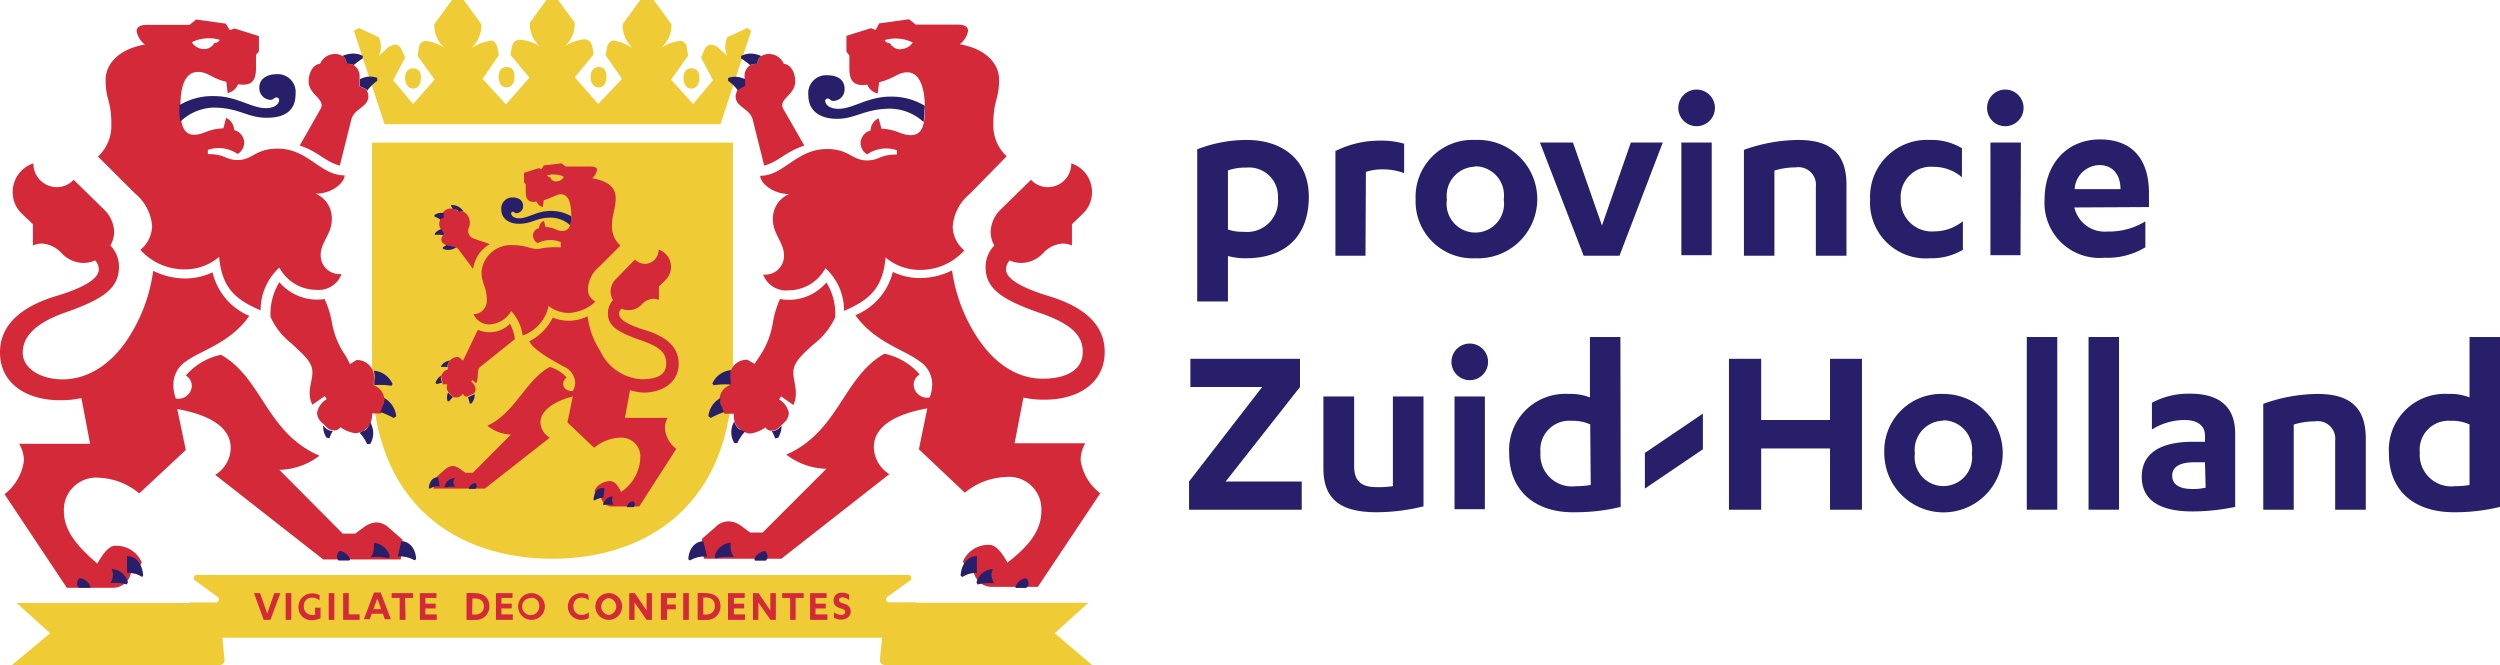 <svg xmlns="http://www.w3.org/2000/svg" viewBox="0 0 187.02 49.75"><g id="Woordmerk"><path d="M132.66,27.8a10.2,10.2,0,0,1,3.7-.7c2.78,0,4.65,1.57,4.65,4.25,0,2.95-1.76,4.6-4.7,4.6a4.83,4.83,0,0,1-1.35-.17v3.4h-2.3Zm2.3,6a3.42,3.42,0,0,0,1.18.17,2.32,2.32,0,0,0,2.56-2.52,2.16,2.16,0,0,0-2.37-2.28,3.79,3.79,0,0,0-1.37.21Z" transform="translate(-43.1 -16.63)" style="fill:#281f6b"></path><path d="M145.25,35.76H143V27.93a7.42,7.42,0,0,1,3.38-.78,6.08,6.08,0,0,1,1.76.23v2.2a4.65,4.65,0,0,0-1.71-.28,3.9,3.9,0,0,0-1.15.19Z" transform="translate(-43.1 -16.63)" style="fill:#281f6b"></path><path d="M153.46,27.1a4.43,4.43,0,1,1,0,8.85A4.26,4.26,0,0,1,149,31.52,4.25,4.25,0,0,1,153.46,27.1Zm0,2a2.17,2.17,0,0,0-2.12,2.45,2.15,2.15,0,1,0,4.25,0A2.17,2.17,0,0,0,153.46,29.07Z" transform="translate(-43.1 -16.63)" style="fill:#281f6b"></path><path d="M161.57,35.76l-3.27-8.47h2.47l2.17,6.21,2.16-6.21h2.39l-3.24,8.47Z" transform="translate(-43.1 -16.63)" style="fill:#281f6b"></path><path d="M168.65,24.72A1.37,1.37,0,1,1,170,26.07,1.37,1.37,0,0,1,168.65,24.72Zm2.5,11h-2.27V27.29h2.27Z" transform="translate(-43.1 -16.63)" style="fill:#281f6b"></path><path d="M173.56,27.84a12.24,12.24,0,0,1,4.05-.74c2.2,0,3.62.81,3.62,3.34v5.32h-2.29V30.59a1.31,1.31,0,0,0-1.5-1.44,5.52,5.52,0,0,0-1.6.24v6.37h-2.28Z" transform="translate(-43.1 -16.63)" style="fill:#281f6b"></path><path d="M189.87,29.89a3.25,3.25,0,0,0-2.17-.78,2.25,2.25,0,0,0-2.41,2.39,2.33,2.33,0,0,0,2.51,2.44,3.43,3.43,0,0,0,2.14-.76v2.14a4.63,4.63,0,0,1-2.46.63A4.17,4.17,0,0,1,183,31.54a4.25,4.25,0,0,1,4.46-4.44,4.39,4.39,0,0,1,2.41.62Z" transform="translate(-43.1 -16.63)" style="fill:#281f6b"></path><path d="M191.75,24.72a1.36,1.36,0,0,1,1.36-1.39,1.37,1.37,0,1,1,0,2.74A1.35,1.35,0,0,1,191.75,24.72Zm2.5,11H192V27.29h2.28Z" transform="translate(-43.1 -16.63)" style="fill:#281f6b"></path><path d="M198.28,32.15v0a2.33,2.33,0,0,0,2.48,1.8,5.18,5.18,0,0,0,2.83-.76v1.94a5.45,5.45,0,0,1-3.06.78,4.11,4.11,0,0,1-4.48-4.33c0-2.8,1.77-4.52,4.14-4.52,2.64,0,3.67,1.74,3.67,4v1.06Zm3.45-1.37c0-1-.51-1.8-1.59-1.8a1.9,1.9,0,0,0-1.84,1.8Z" transform="translate(-43.1 -16.63)" style="fill:#281f6b"></path><path d="M132.15,43.47h8.2v2.11l-5.56,7.07h5.69v2.11h-8.43V52.65l5.47-7.07h-5.37Z" transform="translate(-43.1 -16.63)" style="fill:#281f6b"></path><path d="M149.59,54.51a14.83,14.83,0,0,1-3.49.44c-2.45,0-4-.76-4-3.27V46.29h2.3v5.2c0,1.08.48,1.58,1.67,1.58A7.16,7.16,0,0,0,147.3,53V46.29h2.29Z" transform="translate(-43.1 -16.63)" style="fill:#281f6b"></path><path d="M151.68,43.72a1.37,1.37,0,1,1,1.37,1.35A1.37,1.37,0,0,1,151.68,43.72Zm2.5,11h-2.27V46.29h2.27Z" transform="translate(-43.1 -16.63)" style="fill:#281f6b"></path><path d="M164.34,54.55a14.33,14.33,0,0,1-3.46.4C158,55,156,53.39,156,50.54a4.2,4.2,0,0,1,4.45-4.44,4,4,0,0,1,1.59.26V41.84h2.28Zm-2.28-6.17a3.15,3.15,0,0,0-1.4-.27,2.16,2.16,0,0,0-2.32,2.36A2.36,2.36,0,0,0,161,53a6.57,6.57,0,0,0,1.1-.09Z" transform="translate(-43.1 -16.63)" style="fill:#281f6b"></path><path d="M180,43.47h2.39V54.76H180V50.18h-5.15v4.58h-2.41V43.47h2.41v4.58H180Z" transform="translate(-43.1 -16.63)" style="fill:#281f6b"></path><path d="M188.48,46.1a4.43,4.43,0,1,1-4.42,4.42A4.26,4.26,0,0,1,188.48,46.1Zm0,2a2.18,2.18,0,0,0-2.13,2.45,2.15,2.15,0,1,0,4.26,0A2.18,2.18,0,0,0,188.48,48.07Z" transform="translate(-43.1 -16.63)" style="fill:#281f6b"></path><path d="M197,54.76h-2.28V41.84H197Z" transform="translate(-43.1 -16.63)" style="fill:#281f6b"></path><path d="M201.62,54.76h-2.28V41.84h2.28Z" transform="translate(-43.1 -16.63)" style="fill:#281f6b"></path><path d="M208.05,49.21c0-.82-.68-1.16-1.52-1.16a4.63,4.63,0,0,0-2.45.71v-2a5.78,5.78,0,0,1,2.85-.68c1.94,0,3.38.76,3.38,3v5.47a15.84,15.84,0,0,1-3.19.34c-2.15,0-3.8-.65-3.8-2.6,0-1.77,1.43-2.61,3.8-2.61h.93Zm0,2h-.76c-1.06,0-1.69.3-1.69,1s.59,1,1.5,1a4.1,4.1,0,0,0,1-.1Z" transform="translate(-43.1 -16.63)" style="fill:#281f6b"></path><path d="M212.41,46.84a12.19,12.19,0,0,1,4.05-.74c2.2,0,3.62.81,3.62,3.34v5.32h-2.29V49.59a1.31,1.31,0,0,0-1.5-1.44,5.52,5.52,0,0,0-1.6.24v6.37h-2.28Z" transform="translate(-43.1 -16.63)" style="fill:#281f6b"></path><path d="M230.12,54.55a14.19,14.19,0,0,1-3.45.4c-2.92,0-4.86-1.56-4.86-4.41a4.19,4.19,0,0,1,4.44-4.44,3.89,3.89,0,0,1,1.59.26V41.84h2.28Zm-2.28-6.17a3.15,3.15,0,0,0-1.4-.27,2.16,2.16,0,0,0-2.32,2.36A2.36,2.36,0,0,0,226.74,53a6.41,6.41,0,0,0,1.1-.09Z" transform="translate(-43.1 -16.63)" style="fill:#281f6b"></path><g id="Koppelteken"><polygon points="123.05 33.88 123.05 36.55 127.39 33.61 127.39 30.94 123.05 33.88" style="fill:#281f6b"></polygon></g></g><g id="Beeldmerk"><path d="M109.29,66.38H124.8L122,64l2.52-2.28H109.35L108.92,66A.38.38,0,0,0,109.29,66.38Z" transform="translate(-43.1 -16.63)" style="fill:#efcc36"></path><path d="M57.2,64.34h54.42V61.7h-2a.23.23,0,0,1-.15-.41l1.72-1.24a.23.23,0,0,0-.16-.41H57.83a.23.23,0,0,0-.15.41l1.71,1.24a.23.23,0,0,1-.15.41h-2Z" transform="translate(-43.1 -16.63)" style="fill:#efcc36"></path><path d="M44,66.38H59.53A.37.37,0,0,0,59.9,66l-.43-4.26H44.34L46.85,64Z" transform="translate(-43.1 -16.63)" style="fill:#efcc36"></path><path d="M84.41,58.43c6.92,0,13.52-3.89,13.52-14.13v-17h-27v17C70.89,54.54,77.49,58.43,84.41,58.43Z" transform="translate(-43.1 -16.63)" style="fill:#efcc36"></path><path d="M94.23,22.44c0,.43.18.82.59.82s.6-.39.6-.82-.18-.7-.6-.7S94.23,22.08,94.23,22.44Z" transform="translate(-43.1 -16.63)" style="fill:#efcc36"></path><path d="M81,23.17c.41,0,.59-.39.59-.82s-.18-.71-.59-.71-.6.35-.6.71S80.53,23.17,81,23.17Z" transform="translate(-43.1 -16.63)" style="fill:#efcc36"></path><path d="M87.28,22.35c0,.43.18.82.6.82s.59-.39.59-.82-.18-.71-.59-.71S87.28,22,87.28,22.35Z" transform="translate(-43.1 -16.63)" style="fill:#efcc36"></path><path d="M99,18.72l-1.49.7a1.67,1.67,0,0,0,0,1.4l-.54-.5a1.08,1.08,0,0,0-.67-.35c-.24,0-.39.14-.52.42l-.24.55.9,1.69-1.49,1.78-1.65-1.82,1.27-1.78-.09-.61a.53.53,0,0,0-.54-.51,3.25,3.25,0,0,0-1.4.53,2.2,2.2,0,0,0,.79-1.78l-1.33-1.81H91l-1.32,1.81a2.28,2.28,0,0,0,.75,1.78A4.17,4.17,0,0,0,89,19.66c-.2,0-.42.19-.49.53l-.11.57,1.23,1.77-1.78,1.88-1.75-2,1.41-1.71-.07-.44c-.06-.39-.22-.69-.64-.69a3.44,3.44,0,0,0-1.44.51,2.19,2.19,0,0,0,.73-1.76l-1.26-1.72H84l-1.26,1.72a2.19,2.19,0,0,0,.73,1.76A3.44,3.44,0,0,0,82,19.6c-.42,0-.58.3-.64.69l-.07.44,1.41,1.71-1.75,2L79.2,22.53l1.22-1.77-.11-.57c-.07-.34-.29-.53-.49-.53a4.17,4.17,0,0,0-1.46.56,2.28,2.28,0,0,0,.75-1.78l-1.32-1.81h-.88l-1.32,1.81a2.22,2.22,0,0,0,.78,1.78,3.25,3.25,0,0,0-1.4-.53.54.54,0,0,0-.54.51l-.09.61,1.27,1.78L74,24.41l-1.49-1.78.9-1.69-.24-.55c-.13-.28-.28-.42-.52-.42a1.08,1.08,0,0,0-.67.35l-.54.5a1.67,1.67,0,0,0,0-1.4l-1.48-.7-.39.2,2.3,7H97l2.3-7Z" transform="translate(-43.1 -16.63)" style="fill:#efcc36"></path><path d="M74,23.26c.41,0,.59-.39.59-.82s-.18-.7-.59-.7-.6.34-.6.7S73.58,23.26,74,23.26Z" transform="translate(-43.1 -16.63)" style="fill:#efcc36"></path><path d="M71.28,55.71a1.69,1.69,0,0,0-1,.39l-.61.45h-.93L64,51.78a5.12,5.12,0,0,0,3-1.06C63,49,62.74,44.92,59.63,43.17A4.82,4.82,0,0,0,57,44.72a.92.92,0,0,1,.45.77,1,1,0,0,1-1.2.95,3.06,3.06,0,0,1-.18-1A2.08,2.08,0,0,1,57,43.67c1.2-.87,3.32-1.37,4.75-3.41A4.69,4.69,0,0,1,59,37a4.73,4.73,0,0,1-2.07.46,5.44,5.44,0,0,1-2.37-.57A12.13,12.13,0,0,1,53,41.43c-1.5,2.62-3.51,3.58-5.2,3.58s-3-.83-3-2S45.7,40.81,48,40c2.88-1,4-1.84,4-3.41A2.25,2.25,0,0,0,51.36,35a2.16,2.16,0,0,0,.28-1,2.43,2.43,0,0,0-.74-1.68l-2.29-2.24a1.71,1.71,0,0,1-1.27.55,1.75,1.75,0,0,1-1.74-1.78A2.25,2.25,0,0,0,44.05,31a2.19,2.19,0,0,0,.66,1.59l.85.81V35a1.64,1.64,0,0,1,.68-.15,2.17,2.17,0,0,1,1.48.73,2.26,2.26,0,0,0,1.64.72,2.11,2.11,0,0,0,.86-.19,1,1,0,0,1,.27.68c0,.75-1.32,1.43-3.23,2C44.58,39.61,43.1,41,43.1,43c0,2.27,1.91,3.57,4.5,3.57a7.2,7.2,0,0,0,1.59-.16l.65,3.42H44.53a2.48,2.48,0,0,1,.36,1.27,3.8,3.8,0,0,1-1.45,2.5l4.66,7h3.38a1.36,1.36,0,0,0,1.41-1.09l.35,0,.47-.8a2.07,2.07,0,0,0-2-1.25c-.53,0-1,.77-1.33,1.33C49,57.6,47.88,56.4,47.88,54.89a2.41,2.41,0,0,1,2.64-2.52,5,5,0,0,1,3,1.17L57,50.29l-.64-3.06c2.33.42,4,1.31,4,2.92a2.4,2.4,0,0,1-1.16,2l8.08,6.33h5.8L73.21,57l-1-.87A1.4,1.4,0,0,0,71.28,55.71Z" transform="translate(-43.1 -16.63)" style="fill:#d32939"></path><path d="M123.94,51.06a2.47,2.47,0,0,1,.35-1.27H119l.66-3.42a7,7,0,0,0,1.58.16c2.59,0,4.5-1.3,4.5-3.57,0-2-1.47-3.35-4.15-4.17-1.92-.58-3.23-1.26-3.23-2a1,1,0,0,1,.27-.68,2.08,2.08,0,0,0,.86.19,2.26,2.26,0,0,0,1.63-.72,2.17,2.17,0,0,1,1.48-.73,1.68,1.68,0,0,1,.69.15v-1.6l.84-.81a2.19,2.19,0,0,0,.66-1.59,2.25,2.25,0,0,0-1.55-2.15,1.75,1.75,0,0,1-1.74,1.78,1.71,1.71,0,0,1-1.27-.55l-2.29,2.24a2.42,2.42,0,0,0-.73,1.68,2.15,2.15,0,0,0,.27,1,2.29,2.29,0,0,0-.65,1.61c0,1.57,1.15,2.42,4,3.41,2.28.79,3.27,1.6,3.27,2.94s-1.22,2-3,2-3.69-1-5.2-3.58a12.31,12.31,0,0,1-1.58-4.52,5.44,5.44,0,0,1-2.37.57,4.65,4.65,0,0,1-2.06-.46,4.72,4.72,0,0,1-2.8,3.24c1.43,2,3.56,2.54,4.75,3.41a2.09,2.09,0,0,1,1,1.74,3.07,3.07,0,0,1-.19,1,1,1,0,0,1-1.2-.95.92.92,0,0,1,.45-.77,4.82,4.82,0,0,0-2.64-1.55c-3.1,1.75-3.39,5.81-7.34,7.55a5.14,5.14,0,0,0,3,1.06l-4.77,4.77h-.93l-.61-.45a1.69,1.69,0,0,0-1-.39,1.4,1.4,0,0,0-1,.44l-1,.87.14,1.49h5.8l8.08-6.33a2.43,2.43,0,0,1-1.16-2c0-1.61,1.66-2.5,4-2.92l-.63,3.06,3.44,3.25a5,5,0,0,1,3-1.17A2.42,2.42,0,0,1,121,54.89c0,1.51-1.08,2.71-2.54,3.83-.29-.56-.81-1.33-1.33-1.33a2.07,2.07,0,0,0-2,1.25l.47.8.35,0a1.36,1.36,0,0,0,1.41,1.09h3.38l4.67-7A3.76,3.76,0,0,1,123.94,51.06Z" transform="translate(-43.1 -16.63)" style="fill:#d32939"></path><path d="M101.45,39a7.08,7.08,0,0,0-.54,1.81,6.26,6.26,0,0,1-1,2.5l-.36.54L99,43.54a1.27,1.27,0,0,0-1.21.78,1.6,1.6,0,0,0-.08.78l0,.34v0a1.17,1.17,0,0,0-.77.94,1.9,1.9,0,0,0,0,.35l.3.71.06.14H98a1.38,1.38,0,0,0,.05.55,1,1,0,0,0,.37.59l.18.14.19.09a1.19,1.19,0,0,0,.44.11,2.45,2.45,0,0,0,1.13-.46.51.51,0,0,0,.48.25h0a.8.8,0,0,0,.55-.25l.17-.16.22-.21a1,1,0,0,0,.33-.72,1.52,1.52,0,0,0-.73-1l.15-.23.92.65c.42-.91,0-1.7,0-2.43s.56-1.28,1.65-2.23a5.15,5.15,0,0,0,1.48-1.91,4.42,4.42,0,0,0-.66-2.6A3.68,3.68,0,0,1,101.45,39Z" transform="translate(-43.1 -16.63)" style="fill:#d32939"></path><path d="M91.21,46c1.47,0,2.66-.78,2.66-2.15,0-1.21-.84-2-2.46-2.51-1.15-.35-2-.74-2-1.25a.55.55,0,0,1,.18-.37,1.39,1.39,0,0,0,.52.11,1.32,1.32,0,0,0,1-.43,1.25,1.25,0,0,1,.87-.42,1.18,1.18,0,0,1,.41.09v-1l.52-.52a1.37,1.37,0,0,0-.54-2.25,1.05,1.05,0,0,1-1,1.07,1.09,1.09,0,0,1-.77-.32l-1.41,1.44a1.34,1.34,0,0,0-.41,1,1.13,1.13,0,0,0,.18.58,1.49,1.49,0,0,0-.38,1c0,.94.68,1.39,2.42,2,1.37.47,1.94.89,1.94,1.76S92.21,45,91.12,45A3.64,3.64,0,0,1,88,42.88a6.1,6.1,0,0,1-.94-2.59,3.17,3.17,0,0,1-2.61.1,3.94,3.94,0,0,1-1.75,1.77c.31.7,2,1.57,2.59,1.9a1.4,1.4,0,0,1,.84,1.19,1.2,1.2,0,0,1-.19.64c-.49,0-.71-.27-.71-.55a.59.59,0,0,1,.26-.47,2.72,2.72,0,0,0-1.26-.79c-1.83,1-2.56,3.41-4.67,4.4a3,3,0,0,0,1.76.66L78.47,52h-.56l-.36-.27a1.11,1.11,0,0,0-.55-.24.9.9,0,0,0-.53.19l-.68.6-.27.9h3.85l4.86-3.81a1.36,1.36,0,0,1-.7-1.14c0-.92,1.12-1.62,2.42-1.94l-.4,1.94,2,1.9a3.15,3.15,0,0,1,2-.76A1.41,1.41,0,0,1,91,50.86a3.2,3.2,0,0,1-1.44,2.57c-.22-.47-.47-.81-.84-.81s-1,.26-1.14.75l.28.49.21,0a.82.82,0,0,0,.85.66h2l2.77-4.31a2.14,2.14,0,0,1-.85-1.56,1.49,1.49,0,0,1,.21-.76h-3.2l.38-2.07A4.44,4.44,0,0,0,91.21,46Z" transform="translate(-43.1 -16.63)" style="fill:#d32939"></path><path d="M67.09,35.69c0-.92.83-1.57.83-2.62a2,2,0,0,0-1.2-1.95c1.24,0,2.16-.84,2.16-1.37-1.84,0-2.73-2-5-2-1.7,0-1.87.85-3,.85-.92,0-.92-.45-2.23-.44v-.32a2.51,2.51,0,0,1,2.23.31,1,1,0,0,0,.49-.85,1,1,0,0,0-.76-.94,1,1,0,0,0-.6-.91l-.2.78c-1.21.05-1.46.48-2.19.48-.58,0-.84-.41-.95-1a5,5,0,0,1-.07-.9c0-.11,0-.19,0-.29,0-1.88.58-2.51,1.32-2.51s1,.48,2.11.74l.1.84a1.07,1.07,0,0,0,.78-.66c.92.14,1.34-.15,1.34-1.19v-1l.22-.27V19.33l-1.83-.57-.35.13L60,18.4l-2.23-.31-.49.4H54.09c-.53,0-.77.18-.77.47a1.63,1.63,0,0,0,.62,1c-2.23.4-2.94,1.68-2.94,2.63,0,1.53.43,1.51.43,3.36a3.13,3.13,0,0,1-1,2.39L53.2,31.1a3.51,3.51,0,0,1,1.28,2.46,2.36,2.36,0,0,1-.88,1.76,4.42,4.42,0,0,0,3.31,1.46,3.92,3.92,0,0,0,2.58-.93c.23,2.38,1.26,3.2,3.11,4a4.25,4.25,0,0,1,1.4-3.2,3.13,3.13,0,0,0,2.74,1.66,1.82,1.82,0,0,0,1.91-1.18A1.41,1.41,0,0,1,67.09,35.69ZM59.54,19.61a.41.41,0,0,1-.4.23.87.87,0,0,1-.8.46,1.07,1.07,0,0,1-.89-.51A2.86,2.86,0,0,1,59.54,19.61Z" transform="translate(-43.1 -16.63)" style="fill:#d32939"></path><path d="M70,23.08l0-.52v-.15a1,1,0,0,0-.44-.91.64.64,0,0,0-.34-.09H69a.56.56,0,0,0-.29-.59.94.94,0,0,0-.49-.15,1.21,1.21,0,0,0-1.18.74c-.4,0-.85.51-.85,1.32,0,1,1.32,1.31.88,2.07l-1.55,2.72c1.43.46,1.82,1.17,3,1.5l.86-3.44c.21-.84,1.27-.93,1.28-1.74a.81.81,0,0,0-.12-.42.75.75,0,0,0-.07-.12Z" transform="translate(-43.1 -16.63)" style="fill:#d32939"></path><path d="M81.25,40.85a2.15,2.15,0,0,1-2.4.45l-1.11,2.31-.33-.27a.73.73,0,0,0-.81.74v.19a.7.7,0,0,0-.48.45,1,1,0,0,0,0,.18l.09.36,0,.12.36,0a.55.55,0,0,0,.06.56h0l.36.38h0a.6.6,0,0,0,.74-.24c.11.22.24.25.37.2h0l.47-.22,0,0a.65.65,0,0,0,.11-.34.89.89,0,0,0-.33-.55l.1-.11.26.24c.25-.42,0-1,.33-1.24L81.62,42A3.35,3.35,0,0,0,81.25,40.85Z" transform="translate(-43.1 -16.63)" style="fill:#d32939"></path><path d="M76.34,34.11l-.09.12-.1.14a.49.49,0,0,0,0,.34.57.57,0,0,0,.31.24c.23.08.51.1.72.18a.63.63,0,0,1,.23.16l1.08,1.46a2.55,2.55,0,0,1,1.25-1.86l-1.2-.41a.61.61,0,0,1-.4-.73,1,1,0,0,0,0-.91.84.84,0,0,0-.46-.41.44.44,0,0,0-.34,0,.63.63,0,0,0-.48-.2.84.84,0,0,0-.38.08.58.58,0,0,0-.25.24.38.38,0,0,0,0,.33l-.19.1,0,.08a.68.68,0,0,0,0,.65l0,0Z" transform="translate(-43.1 -16.63)" style="fill:#d32939"></path><path d="M71.84,46.4a1.18,1.18,0,0,0-.78-.94v0l0-.34a1.49,1.49,0,0,0-.08-.78,1.27,1.27,0,0,0-1.21-.78l-.49.31L69,43.31a6.16,6.16,0,0,1-1.06-2.5A7.08,7.08,0,0,0,67.38,39,3.7,3.7,0,0,1,64,37.74a4.5,4.5,0,0,0-.66,2.6,5.15,5.15,0,0,0,1.48,1.91c1.09,1,1.65,1.49,1.65,2.23s-.46,1.52,0,2.43l.92-.65.15.23a1.53,1.53,0,0,0-.72,1,1,1,0,0,0,.32.72l.23.21.16.16a.8.8,0,0,0,.56.25h0a.5.5,0,0,0,.47-.25,2.49,2.49,0,0,0,1.13.46,1.69,1.69,0,0,0,.63-.2l.19-.14a1,1,0,0,0,.36-.59,1.57,1.57,0,0,0,.06-.55h.67l.06-.14.29-.71A1.94,1.94,0,0,0,71.84,46.4Z" transform="translate(-43.1 -16.63)" style="fill:#d32939"></path><path d="M89.51,35a1.92,1.92,0,0,1-.63-1.54c0-.67.28-1.28.28-2s-.43-1.26-1.77-1.5a1,1,0,0,0,.37-.61c0-.19-.15-.26-.48-.26H85.41l-.29-.24L83.78,29l-.17.29-.21-.08-1.1.35v.7l.13.16V31c0,.59.26.8.81.71.11.22.28.4.47.4l.07-.51c.36-.07,1-.44,1.25-.44.46,0,.79.34.81,1.61v.1a1.84,1.84,0,0,1-.09.57.56.56,0,0,1-.53.47c-.55,0-.66-.29-1.31-.29l-.12-.47a.59.59,0,0,0-.36.55.57.57,0,0,0-.46.54.67.67,0,0,0,.35.58,2.08,2.08,0,0,1,1.73-.08v.4a5.69,5.69,0,0,0-1.69.12c-.61,0-.93-.29-1.86-.29a2.21,2.21,0,0,0-2.38,2c0,.87.4,1.1.4,2.16a1,1,0,0,1-1,1,1.31,1.31,0,0,0,1.19.77,2,2,0,0,0,1.63-1,3.32,3.32,0,0,1,.86,1.83,3,3,0,0,0,1.94-2.21,2.45,2.45,0,0,0,1.51.52,3.16,3.16,0,0,0,2-.85,1,1,0,0,1-.56-1,2.23,2.23,0,0,1,.8-1.57ZM84.74,30.2a.44.44,0,0,1-.48-.32.25.25,0,0,1-.24-.13,1.8,1.8,0,0,1,1.26.1A.62.62,0,0,1,84.74,30.2Z" transform="translate(-43.1 -16.63)" style="fill:#d32939"></path><path d="M118.41,28.32a3.11,3.11,0,0,1-1-2.39c0-1.85.43-1.83.43-3.36,0-.95-.71-2.23-2.94-2.63a1.63,1.63,0,0,0,.62-1c0-.29-.24-.47-.77-.47H111.6l-.5-.4-2.23.31-.26.49-.36-.13-1.83.57V20.5l.22.27v1c0,1,.42,1.33,1.34,1.19a1.07,1.07,0,0,0,.78.66l.11-.84c1.1-.26,1.42-.74,2.1-.74s1.27.63,1.32,2.52a2.53,2.53,0,0,1,0,.28,4.91,4.91,0,0,1-.07.9c-.11.61-.37,1-1,1-.73,0-1-.43-2.18-.48l-.21-.78a1,1,0,0,0-.6.91,1,1,0,0,0-.75.94,1,1,0,0,0,.49.85,2.5,2.5,0,0,1,2.23-.31v.32c-1.32,0-1.31.44-2.23.44-1.16,0-1.34-.85-3-.85-2.32,0-3.21,2-5,2,0,.53.91,1.35,2.15,1.37a2,2,0,0,0-1.2,1.95c0,1,.83,1.7.83,2.62a1.41,1.41,0,0,1-1.56,1.45,1.84,1.84,0,0,0,1.92,1.18,3.14,3.14,0,0,0,2.74-1.66,4.28,4.28,0,0,1,1.39,3.2c1.85-.81,2.89-1.63,3.11-4a3.92,3.92,0,0,0,2.58.93,4.4,4.4,0,0,0,3.31-1.46,2.35,2.35,0,0,1-.87-1.76,3.48,3.48,0,0,1,1.27-2.46Zm-7.93-8a.87.87,0,0,1-.8-.46.41.41,0,0,1-.4-.23,2.9,2.9,0,0,1,2.1.18A1.09,1.09,0,0,1,110.48,20.3Z" transform="translate(-43.1 -16.63)" style="fill:#d32939"></path><path d="M101.71,24.8c-.44-.76.88-1.05.88-2.07,0-.81-.45-1.32-.85-1.32a1.21,1.21,0,0,0-1.18-.74.93.93,0,0,0-.5.16.56.56,0,0,0-.28.58h-.21a.82.82,0,0,0-.35.09,1,1,0,0,0-.42.91v.15l0,.52-.48.22a.75.75,0,0,0-.07.12,1,1,0,0,0-.12.42c0,.81,1.07.9,1.28,1.74l.86,3.44c1.14-.33,1.52-1,3-1.5Z" transform="translate(-43.1 -16.63)" style="fill:#d32939"></path><path d="M62.83,63l-.73-2h.45l.54,1.53L63.62,61h.45l-.74,2Z" transform="translate(-43.1 -16.63)" style="fill:#d32939"></path><path d="M64.89,63h-.42V61h.42Z" transform="translate(-43.1 -16.63)" style="fill:#d32939"></path><path d="M67,61.55a.8.8,0,0,0-.56-.21.59.59,0,0,0-.61.64.6.6,0,0,0,.61.65.53.53,0,0,0,.23,0v-.54h.41v.79a1.45,1.45,0,0,1-.65.14.94.94,0,0,1-1-1,1,1,0,0,1,1-1,1.13,1.13,0,0,1,.58.14Z" transform="translate(-43.1 -16.63)" style="fill:#d32939"></path><path d="M68.11,63h-.42V61h.42Z" transform="translate(-43.1 -16.63)" style="fill:#d32939"></path><path d="M68.77,61h.42v1.59H70V63H68.77Z" transform="translate(-43.1 -16.63)" style="fill:#d32939"></path><path d="M70.91,62.54l-.15.41h-.44l.76-2h.5l.76,2h-.45l-.15-.41Zm.42-1.14-.3.8h.58Z" transform="translate(-43.1 -16.63)" style="fill:#d32939"></path><path d="M73.44,63H73V61.36h-.6V61H74v.36h-.6Z" transform="translate(-43.1 -16.63)" style="fill:#d32939"></path><path d="M75.77,62.59V63H74.51V61h1.24v.36h-.83v.43h.77v.36h-.77v.44Z" transform="translate(-43.1 -16.63)" style="fill:#d32939"></path><path d="M78,61a4.83,4.83,0,0,1,.59,0c.71,0,1.12.36,1.12,1a1,1,0,0,1-1.12,1,3.34,3.34,0,0,1-.59,0Zm.42,1.6h.21A.6.6,0,0,0,79.3,62c0-.4-.26-.6-.66-.6h-.2Z" transform="translate(-43.1 -16.63)" style="fill:#d32939"></path><path d="M81.46,62.59V63H80.2V61h1.24v.36h-.83v.43h.77v.36h-.77v.44Z" transform="translate(-43.1 -16.63)" style="fill:#d32939"></path><path d="M82.86,61a1,1,0,1,1-1,1A1,1,0,0,1,82.86,61Zm0,.37a.64.64,0,1,0,.58.64A.59.59,0,0,0,82.86,61.34Z" transform="translate(-43.1 -16.63)" style="fill:#d32939"></path><path d="M87.15,61.54a.75.75,0,0,0-.53-.2A.58.58,0,0,0,86,62a.59.59,0,0,0,.6.63.85.85,0,0,0,.55-.2v.43a1,1,0,0,1-.57.14,1,1,0,0,1-1-1,1,1,0,0,1,1-1,1,1,0,0,1,.53.13Z" transform="translate(-43.1 -16.63)" style="fill:#d32939"></path><path d="M88.64,61a1,1,0,1,1-1,1A1,1,0,0,1,88.64,61Zm0,.37a.64.64,0,0,0,0,1.27.64.64,0,0,0,0-1.27Z" transform="translate(-43.1 -16.63)" style="fill:#d32939"></path><path d="M91.47,62.31V61h.4v2h-.4l-.9-1.3V63h-.4V61h.42Z" transform="translate(-43.1 -16.63)" style="fill:#d32939"></path><path d="M92.54,63V61h1.13v.36H93v.49h.65v.36H93V63Z" transform="translate(-43.1 -16.63)" style="fill:#d32939"></path><path d="M94.63,63h-.42V61h.42Z" transform="translate(-43.1 -16.63)" style="fill:#d32939"></path><path d="M95.29,61a4.83,4.83,0,0,1,.59,0c.71,0,1.12.36,1.12,1a1,1,0,0,1-1.12,1,3.34,3.34,0,0,1-.59,0Zm.42,1.6h.21a.6.6,0,0,0,.65-.67c0-.4-.26-.6-.66-.6h-.2Z" transform="translate(-43.1 -16.63)" style="fill:#d32939"></path><path d="M98.83,62.59V63H97.56V61h1.25v.36H98v.43h.77v.36H98v.44Z" transform="translate(-43.1 -16.63)" style="fill:#d32939"></path><path d="M100.73,62.31V61h.41v2h-.4l-.91-1.3V63h-.4V61h.42Z" transform="translate(-43.1 -16.63)" style="fill:#d32939"></path><path d="M102.62,63h-.41V61.36h-.6V61h1.61v.36h-.6Z" transform="translate(-43.1 -16.63)" style="fill:#d32939"></path><path d="M105,62.59V63H103.7V61h1.24v.36h-.83v.43h.76v.36h-.76v.44Z" transform="translate(-43.1 -16.63)" style="fill:#d32939"></path><path d="M105.49,62.43a.86.86,0,0,0,.53.2c.16,0,.31-.06.31-.22s-.12-.2-.32-.26c-.39-.11-.55-.28-.55-.61a.57.57,0,0,1,.65-.57.86.86,0,0,1,.51.14v.41a.79.79,0,0,0-.5-.2c-.17,0-.26.08-.26.2s.11.2.34.26c.39.11.54.29.54.62s-.32.58-.72.58a1,1,0,0,1-.53-.14Z" transform="translate(-43.1 -16.63)" style="fill:#d32939"></path><path d="M94.71,58.56l-.12-.1c.06-.93.62-1.34,1.12-1.34L96,58.27A2.16,2.16,0,0,0,94.71,58.56Z" transform="translate(-43.1 -16.63)" style="fill:#281f6b"></path><path d="M96.64,58.4A3.83,3.83,0,0,1,98,58.31a1.31,1.31,0,0,1-.24-.76,1.75,1.75,0,0,1,0-.32,1.34,1.34,0,0,0-1.19,1Z" transform="translate(-43.1 -16.63)" style="fill:#281f6b"></path><path d="M100.39,58.57h-.8l-.06-.1a1,1,0,0,1,.81-.62.64.64,0,0,1,.18.4A.47.47,0,0,1,100.39,58.57Z" transform="translate(-43.1 -16.63)" style="fill:#281f6b"></path><path d="M115.09,59.8l-.13-.11c.06-.91.57-1.46,1.22-1.46l0,1.26A1.85,1.85,0,0,0,115.09,59.8Z" transform="translate(-43.1 -16.63)" style="fill:#281f6b"></path><path d="M116.23,60.36l-.08-.16a1.33,1.33,0,0,1,1.23-1,1,1,0,0,0-.11.42,1.25,1.25,0,0,0,.21.65A3.16,3.16,0,0,0,116.23,60.36Z" transform="translate(-43.1 -16.63)" style="fill:#281f6b"></path><path d="M119.87,60.61h-.8l0-.1a.94.94,0,0,1,.8-.62.59.59,0,0,1,.18.4A.47.47,0,0,1,119.87,60.61Z" transform="translate(-43.1 -16.63)" style="fill:#281f6b"></path><path d="M90,54.57l0-.07a.57.57,0,0,1,.48-.37.36.36,0,0,1,.11.25.31.31,0,0,1-.08.19Z" transform="translate(-43.1 -16.63)" style="fill:#281f6b"></path><path d="M88.26,54.41a2,2,0,0,1,.75,0,.76.76,0,0,1-.13-.4.7.7,0,0,1,.05-.25.83.83,0,0,0-.72.61Z" transform="translate(-43.1 -16.63)" style="fill:#281f6b"></path><path d="M87.57,54.08,87.5,54c.07-.9.6-.89.82-.85l-.08.71A1.29,1.29,0,0,0,87.57,54.08Z" transform="translate(-43.1 -16.63)" style="fill:#281f6b"></path><path d="M78.18,53.2l0-.07a.58.58,0,0,1,.49-.37.32.32,0,0,1,0,.44Z" transform="translate(-43.1 -16.63)" style="fill:#281f6b"></path><path d="M76.41,53.09a3,3,0,0,1,.76-.05.57.57,0,0,1-.16-.33.51.51,0,0,1,.13-.32.84.84,0,0,0-.78.61Z" transform="translate(-43.1 -16.63)" style="fill:#281f6b"></path><path d="M75.25,53.19l-.07-.06c.07-.64.4-.8.69-.8L76,53A1.24,1.24,0,0,0,75.25,53.19Z" transform="translate(-43.1 -16.63)" style="fill:#281f6b"></path><path d="M74.12,58.55a2.22,2.22,0,0,0-1.26-.29l.26-1.15c.49,0,1.06.41,1.11,1.34Z" transform="translate(-43.1 -16.63)" style="fill:#281f6b"></path><path d="M72.18,58.39l.08-.15a1.36,1.36,0,0,0-1.19-1,1.86,1.86,0,0,1,0,.33,1.22,1.22,0,0,1-.24.75A3.83,3.83,0,0,1,72.18,58.39Z" transform="translate(-43.1 -16.63)" style="fill:#281f6b"></path><path d="M68.43,58.56a.44.44,0,0,1-.12-.31.59.59,0,0,1,.18-.41,1,1,0,0,1,.8.62l-.05.1Z" transform="translate(-43.1 -16.63)" style="fill:#281f6b"></path><path d="M53.73,59.79a1.92,1.92,0,0,0-1.13-.31l0-1.25c.64,0,1.15.54,1.21,1.46Z" transform="translate(-43.1 -16.63)" style="fill:#281f6b"></path><path d="M52.59,60.35a3.35,3.35,0,0,0-1.25-.09,1.12,1.12,0,0,0,.21-.65,1,1,0,0,0-.11-.42,1.34,1.34,0,0,1,1.23,1Z" transform="translate(-43.1 -16.63)" style="fill:#281f6b"></path><path d="M49,60.6a.43.43,0,0,1-.13-.31.59.59,0,0,1,.18-.41.94.94,0,0,1,.8.62l0,.1Z" transform="translate(-43.1 -16.63)" style="fill:#281f6b"></path><path d="M97,46.4a1.77,1.77,0,0,0-.91,1.37l.18.13a5.39,5.39,0,0,1,1-.44l-.3-.71A1.9,1.9,0,0,1,97,46.4Z" transform="translate(-43.1 -16.63)" style="fill:#281f6b"></path><path d="M100.84,48.88h0a2.94,2.94,0,0,1,.25.55l.22-.05a1.72,1.72,0,0,0,.26-.9l-.17.16A.8.8,0,0,1,100.84,48.88Z" transform="translate(-43.1 -16.63)" style="fill:#281f6b"></path><path d="M97.8,44.32a1.67,1.67,0,0,0-1.41,1l.09.13a5.6,5.6,0,0,1,1.28-.05l0-.34A1.6,1.6,0,0,1,97.8,44.32Z" transform="translate(-43.1 -16.63)" style="fill:#281f6b"></path><path d="M98.41,48.74a1,1,0,0,1-.37-.59,1.54,1.54,0,0,0,0,1.63l.22,0a3.37,3.37,0,0,1,.56-.85l-.19-.09Z" transform="translate(-43.1 -16.63)" style="fill:#281f6b"></path><path d="M56.59,25.73a3.74,3.74,0,0,1,2.46-1.05c1.94,0,2.52.76,4,.76s2.16-.63,2.16-1.76a1.34,1.34,0,0,0-1.42-1.5c-.59,0-1.29.26-1.29,1a.87.87,0,0,0,.83.92c.25,0,.25-.18.45-.18a.19.19,0,0,1,.2.22c0,.2-.26.58-1,.58-1.08,0-2.17-.9-3.84-.9a4.77,4.77,0,0,0-2.62.68c0,.1,0,.18,0,.29A5,5,0,0,0,56.59,25.73Z" transform="translate(-43.1 -16.63)" style="fill:#281f6b"></path><path d="M70.77,22.36a1.59,1.59,0,0,0-.75.2l0,.52.48.22a.75.75,0,0,1,.07.12,2.93,2.93,0,0,1,.75-.74v-.23A1.86,1.86,0,0,0,70.77,22.36Z" transform="translate(-43.1 -16.63)" style="fill:#281f6b"></path><path d="M69,21.41h.21a.64.64,0,0,1,.34.09c.23-.18.49-.37.69-.51v-.18a1.49,1.49,0,0,0-.76-.17,1.93,1.93,0,0,0-.77.18A.56.56,0,0,1,69,21.41Z" transform="translate(-43.1 -16.63)" style="fill:#281f6b"></path><path d="M77.43,32.45a.44.44,0,0,1,.34,0,1,1,0,0,0-.93-.48l0,.08a2.1,2.1,0,0,1,.15.22A.63.63,0,0,1,77.43,32.45Z" transform="translate(-43.1 -16.63)" style="fill:#281f6b"></path><path d="M76.25,34.23l.09-.12-.22-.34,0,0a.89.89,0,0,0-.49.33l0,.11A1.78,1.78,0,0,1,76.25,34.23Z" transform="translate(-43.1 -16.63)" style="fill:#281f6b"></path><path d="M76.23,35.12l0,.12a1,1,0,0,0,1-.11c-.21-.08-.49-.1-.72-.18A1.4,1.4,0,0,1,76.23,35.12Z" transform="translate(-43.1 -16.63)" style="fill:#281f6b"></path><path d="M76.32,32.9a.38.38,0,0,1,0-.33,1,1,0,0,0-.72.14v.12a2.84,2.84,0,0,1,.49.25l0-.08Z" transform="translate(-43.1 -16.63)" style="fill:#281f6b"></path><path d="M78.1,46.35a1.38,1.38,0,0,1,.13.47h.13a1,1,0,0,0,.25-.7l-.47.22Z" transform="translate(-43.1 -16.63)" style="fill:#281f6b"></path><path d="M76.59,46.65l.11,0a2,2,0,0,1,.28-.31L76.62,46A.87.87,0,0,0,76.59,46.65Z" transform="translate(-43.1 -16.63)" style="fill:#281f6b"></path><path d="M76.11,44.72a1,1,0,0,0-.43.55l.08.09.4-.1-.09-.36A1,1,0,0,1,76.11,44.72Z" transform="translate(-43.1 -16.63)" style="fill:#281f6b"></path><path d="M76.77,43.6a.89.89,0,0,0-.67.41l0,.08a2.69,2.69,0,0,1,.47,0v-.06A.71.71,0,0,1,76.77,43.6Z" transform="translate(-43.1 -16.63)" style="fill:#281f6b"></path><path d="M71.1,45.1l0,.34a5.58,5.58,0,0,1,1.28.05l.09-.13a1.67,1.67,0,0,0-1.41-1A1.49,1.49,0,0,1,71.1,45.1Z" transform="translate(-43.1 -16.63)" style="fill:#281f6b"></path><path d="M67.43,48.63l-.16-.16a1.63,1.63,0,0,0,.25.9l.23.05a2,2,0,0,1,.25-.55h0A.8.8,0,0,1,67.43,48.63Z" transform="translate(-43.1 -16.63)" style="fill:#281f6b"></path><path d="M70.23,48.88A1.14,1.14,0,0,1,70,49a3.12,3.12,0,0,1,.56.85l.23,0a1.56,1.56,0,0,0,0-1.63,1,1,0,0,1-.36.59Z" transform="translate(-43.1 -16.63)" style="fill:#281f6b"></path><path d="M72.74,47.77a1.78,1.78,0,0,0-.9-1.37,1.94,1.94,0,0,1,0,.35l-.29.71a6,6,0,0,1,1,.44Z" transform="translate(-43.1 -16.63)" style="fill:#281f6b"></path><path d="M85.84,32.81a3,3,0,0,0-1.57-.4c-1,0-1.67.55-2.32.55-.45,0-.61-.23-.61-.36a.12.12,0,0,1,.12-.13c.12,0,.12.11.28.11a.52.52,0,0,0,.49-.55c0-.47-.42-.63-.77-.63a.83.83,0,0,0-.86.9c0,.71.62,1.07,1.29,1.07,1.09,0,1.27-.46,2.44-.46a2.19,2.19,0,0,1,1.42.57,1.84,1.84,0,0,0,.09-.57Z" transform="translate(-43.1 -16.63)" style="fill:#281f6b"></path><path d="M112.29,24.55a4.76,4.76,0,0,0-2.61-.69c-1.67,0-2.77.91-3.85.91-.75,0-1-.38-1-.59A.19.19,0,0,1,105,24c.2,0,.2.18.46.18a.86.86,0,0,0,.82-.92c0-.78-.7-1-1.28-1a1.34,1.34,0,0,0-1.43,1.49c0,1.13.8,1.77,2.16,1.77s2.08-.76,4-.76a3.76,3.76,0,0,1,2.46,1,4.91,4.91,0,0,0,.07-.9A2.53,2.53,0,0,0,112.29,24.55Z" transform="translate(-43.1 -16.63)" style="fill:#281f6b"></path><path d="M99.78,21.41a.56.56,0,0,1,.28-.58,1.85,1.85,0,0,0-.76-.19,1.5,1.5,0,0,0-.76.18V21c.21.14.46.32.68.5a.82.82,0,0,1,.35-.09Z" transform="translate(-43.1 -16.63)" style="fill:#281f6b"></path><path d="M98.84,23.08l0-.52a1.78,1.78,0,0,0-.76-.19,1.86,1.86,0,0,0-.51.09v.22a3.1,3.1,0,0,1,.75.74.75.75,0,0,1,.07-.12Z" transform="translate(-43.1 -16.63)" style="fill:#281f6b"></path></g></svg>